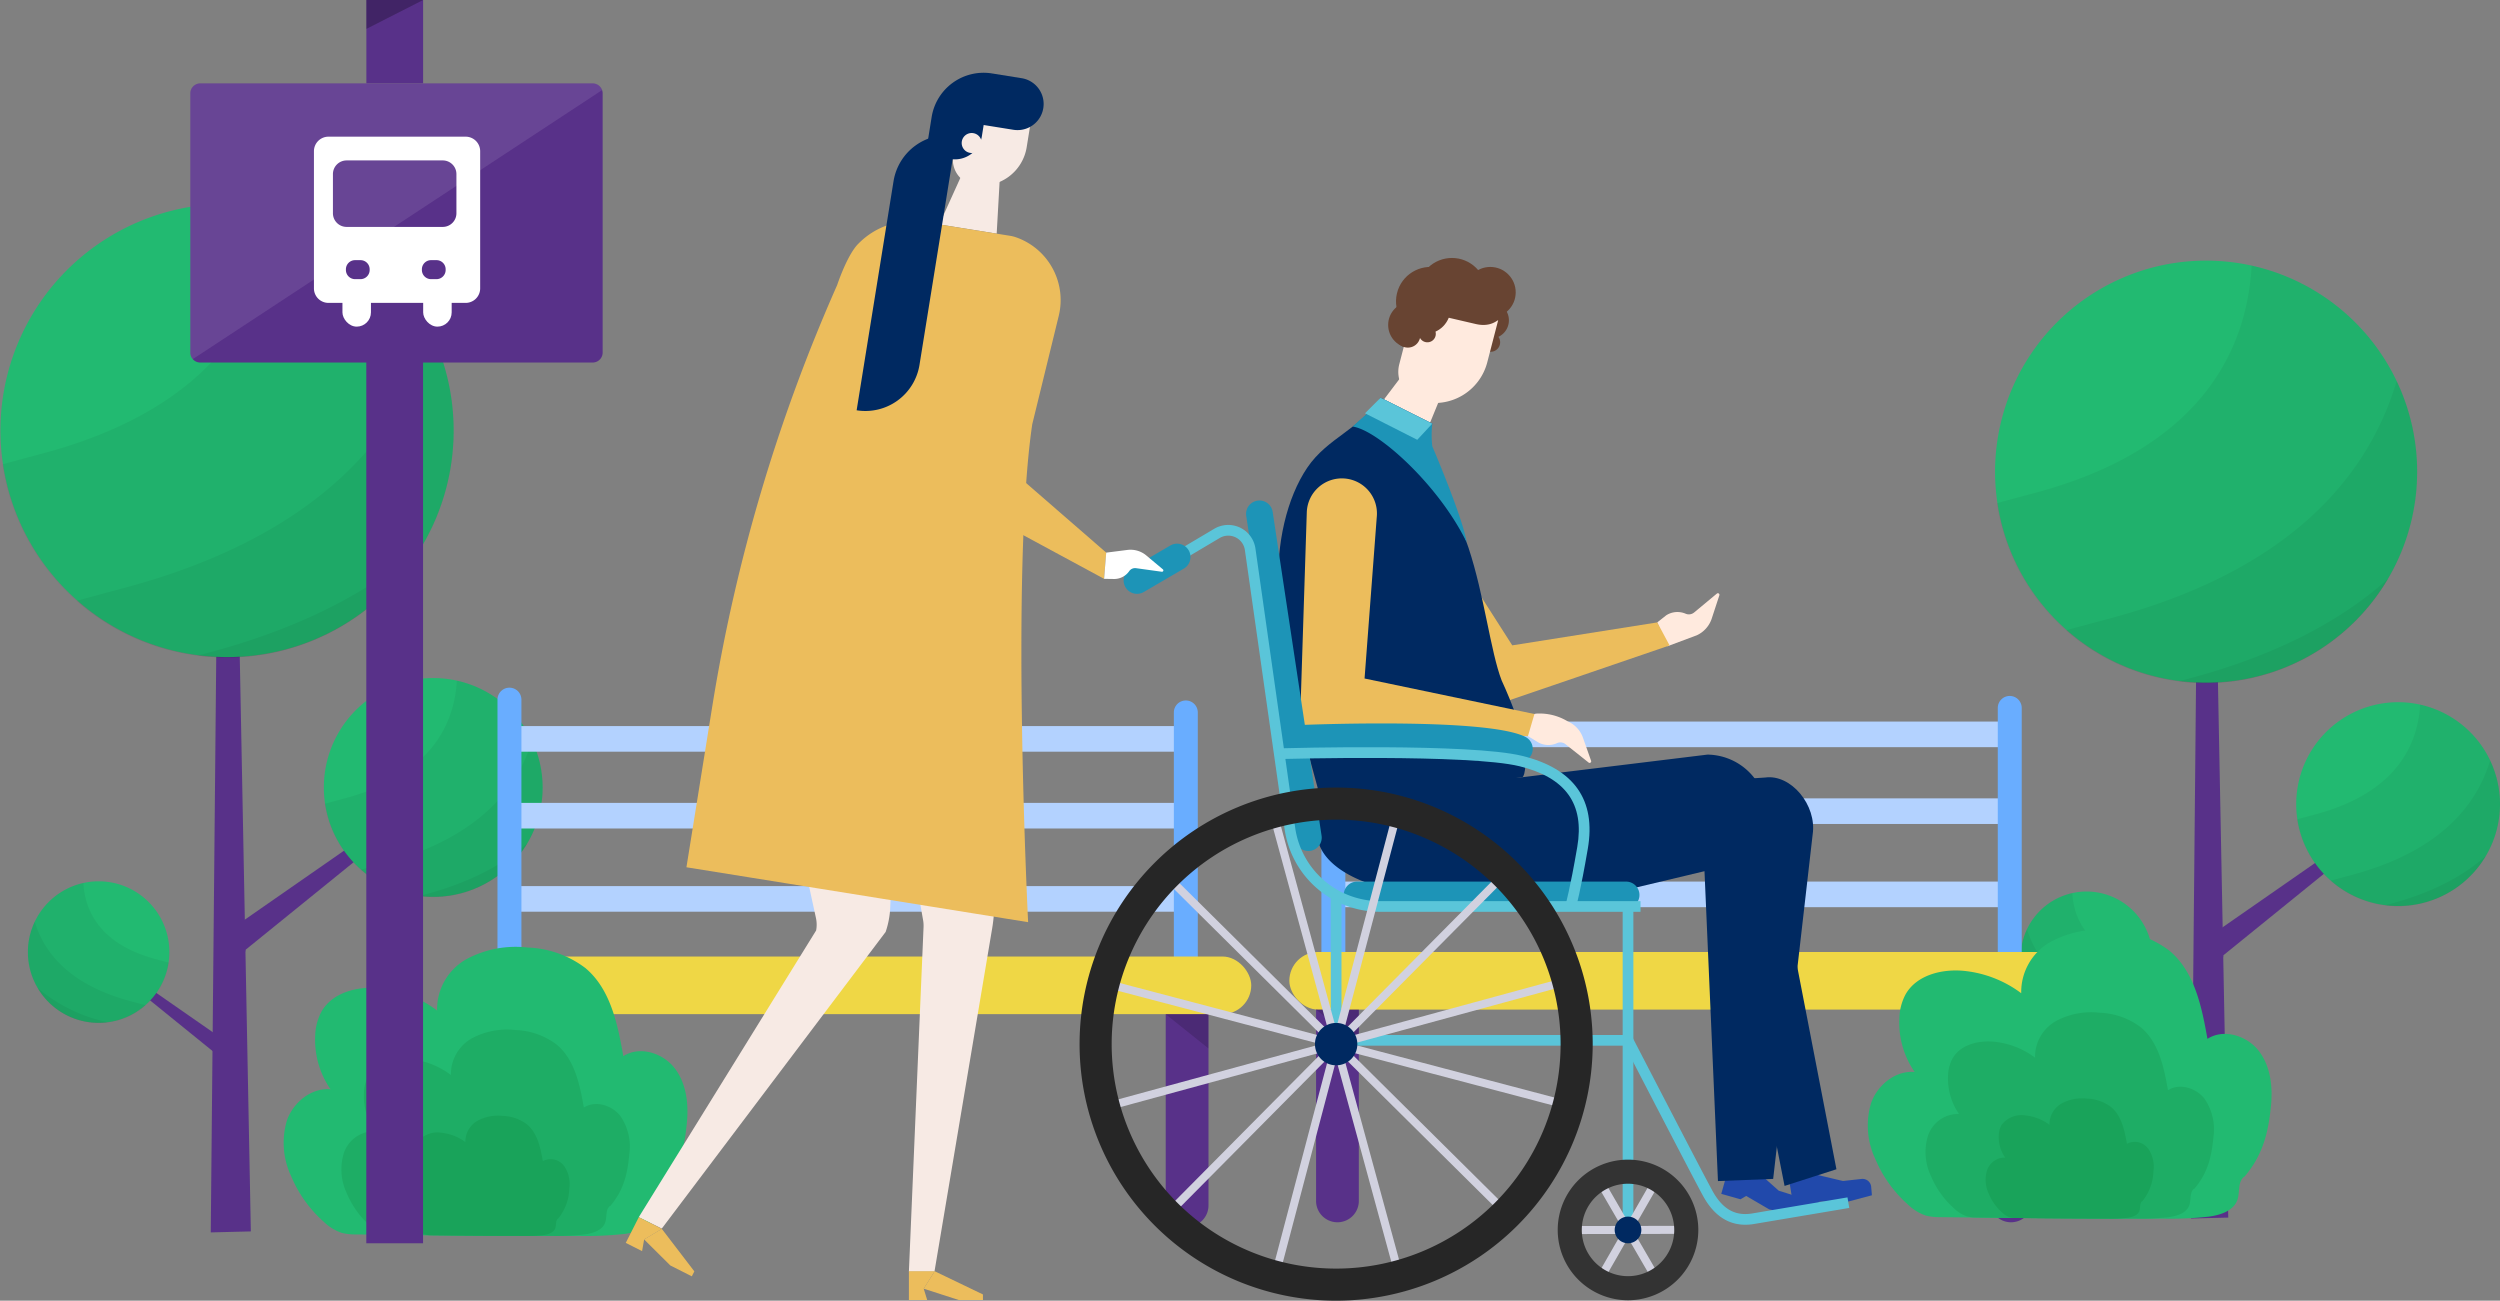 <svg xmlns="http://www.w3.org/2000/svg" width="364" height="189.38" viewBox="0 0 364 189.38"><rect x="0" y="0" width="364" height="189.38" fill="#808080" stroke="none"/><g id="Groupe_390" data-name="Groupe 390" transform="translate(-1480.574 -2649.521)"><g id="Groupe_273" data-name="Groupe 273" transform="translate(1480.574 2649.521)"><g id="Groupe_200" data-name="Groupe 200" transform="translate(0 29.681)"><g id="Groupe_173" data-name="Groupe 173" transform="translate(30.686 60.643)"><path id="Trac&#xE9;_184" data-name="Trac&#xE9; 184" d="M2016.264,4298.112l-5.836.144.847-88.971,3.274-.143Z" transform="translate(-2010.427 -4209.142)" fill="#583189"></path></g><g id="Groupe_181" data-name="Groupe 181"><g id="Groupe_174" data-name="Groupe 174"><path id="Trac&#xE9;_185" data-name="Trac&#xE9; 185" d="M1546.626,3195.052a32.994,32.994,0,1,1-25.874-32.246A33.026,33.026,0,0,1,1546.626,3195.052Z" transform="translate(-1480.574 -3162.028)" fill="#22ba71"></path></g><g id="Groupe_176" data-name="Groupe 176" transform="translate(0.36 0.777)" opacity="0.05"><g id="Groupe_175" data-name="Groupe 175"><path id="Trac&#xE9;_186" data-name="Trac&#xE9; 186" d="M1552.485,3207.7a33.028,33.028,0,0,1-65.692,4.893q2.932-.8,5.977-1.616c26.536-7.113,33.146-22.977,33.84-35.523a33.007,33.007,0,0,1,25.874,32.246Z" transform="translate(-1486.793 -3175.449)"></path></g></g><g id="Groupe_178" data-name="Groupe 178" transform="translate(11.175 18.832)" opacity="0.05"><g id="Groupe_177" data-name="Groupe 177"><path id="Trac&#xE9;_187" data-name="Trac&#xE9; 187" d="M1728.405,3501.391a33.012,33.012,0,0,1-33.023,33.029,33.528,33.528,0,0,1-4.271-.272,32.913,32.913,0,0,1-17.583-7.99q3.434-.935,6.978-1.884c28.546-7.651,40.4-22.634,44.7-37.074A32.879,32.879,0,0,1,1728.405,3501.391Z" transform="translate(-1673.528 -3487.2)"></path></g></g><g id="Groupe_180" data-name="Groupe 180" transform="translate(28.758 49.723)" opacity="0.05"><g id="Groupe_179" data-name="Groupe 179"><path id="Trac&#xE9;_188" data-name="Trac&#xE9; 188" d="M2009.911,4020.591a33.012,33.012,0,0,1-28.5,16.329,33.528,33.528,0,0,1-4.271-.272l1.779-.478C1992.891,4032.426,2002.866,4026.924,2009.911,4020.591Z" transform="translate(-1977.143 -4020.591)"></path></g></g></g><g id="Groupe_182" data-name="Groupe 182" transform="translate(34.239 92.53)"><path id="Trac&#xE9;_189" data-name="Trac&#xE9; 189" d="M2073.27,4775.836l17.582-14.246-.854-1.851-18.221,12.669,1.5,3.729" transform="translate(-2071.777 -4759.74)" fill="#583189"></path></g><g id="Groupe_190" data-name="Groupe 190" transform="translate(47.119 69.042)"><g id="Groupe_183" data-name="Groupe 183"><path id="Trac&#xE9;_190" data-name="Trac&#xE9; 190" d="M2326.065,4370.109a15.927,15.927,0,1,1-12.491-15.567A15.943,15.943,0,0,1,2326.065,4370.109Z" transform="translate(-2294.178 -4354.167)" fill="#22ba71"></path></g><g id="Groupe_185" data-name="Groupe 185" transform="translate(0.174 0.375)" opacity="0.05"><g id="Groupe_184" data-name="Groupe 184"><path id="Trac&#xE9;_191" data-name="Trac&#xE9; 191" d="M2328.893,4376.213a15.945,15.945,0,0,1-31.714,2.362q1.415-.387,2.886-.78c12.81-3.434,16-11.092,16.336-17.149a15.934,15.934,0,0,1,12.491,15.567Z" transform="translate(-2297.18 -4360.646)"></path></g></g><g id="Groupe_187" data-name="Groupe 187" transform="translate(5.395 9.091)" opacity="0.05"><g id="Groupe_186" data-name="Groupe 186"><path id="Trac&#xE9;_192" data-name="Trac&#xE9; 192" d="M2413.822,4518a15.936,15.936,0,0,1-15.942,15.944,16.132,16.132,0,0,1-2.062-.131,15.888,15.888,0,0,1-8.489-3.857q1.658-.451,3.369-.909c13.781-3.694,19.5-10.927,21.58-17.9A15.877,15.877,0,0,1,2413.822,4518Z" transform="translate(-2387.329 -4511.147)"></path></g></g><g id="Groupe_189" data-name="Groupe 189" transform="translate(13.883 24.004)" opacity="0.05"><g id="Groupe_188" data-name="Groupe 188"><path id="Trac&#xE9;_193" data-name="Trac&#xE9; 193" d="M2549.72,4768.646a15.938,15.938,0,0,1-13.758,7.883,16.225,16.225,0,0,1-2.062-.131l.859-.231C2541.5,4774.359,2546.319,4771.7,2549.72,4768.646Z" transform="translate(-2533.901 -4768.646)"></path></g></g></g><g id="Groupe_191" data-name="Groupe 191" transform="translate(20.684 113.834)"><path id="Trac&#xE9;_194" data-name="Trac&#xE9; 194" d="M1849.094,5138.02l-11.376-9.218.553-1.2,11.79,8.2-.97,2.413" transform="translate(-1837.717 -5127.604)" fill="#583189"></path></g><g id="Groupe_199" data-name="Groupe 199" transform="translate(4.06 98.637)"><g id="Groupe_192" data-name="Groupe 192"><path id="Trac&#xE9;_195" data-name="Trac&#xE9; 195" d="M1550.677,4875.5a10.3,10.3,0,1,0,8.082-10.073A10.315,10.315,0,0,0,1550.677,4875.5Z" transform="translate(-1550.677 -4865.185)" fill="#22ba71"></path></g><g id="Groupe_194" data-name="Groupe 194" transform="translate(0 0.243)" opacity="0.05"><g id="Groupe_193" data-name="Groupe 193"><path id="Trac&#xE9;_196" data-name="Trac&#xE9; 196" d="M1550.677,4879.449a10.317,10.317,0,0,0,20.52,1.528q-.916-.25-1.867-.5c-8.289-2.222-10.354-7.177-10.571-11.1a10.31,10.31,0,0,0-8.082,10.073Z" transform="translate(-1550.677 -4869.376)"></path></g></g><g id="Groupe_196" data-name="Groupe 196" transform="translate(0 5.882)" opacity="0.05"><g id="Groupe_195" data-name="Groupe 195"><path id="Trac&#xE9;_197" data-name="Trac&#xE9; 197" d="M1550.677,4971.188a10.312,10.312,0,0,0,10.315,10.317,10.454,10.454,0,0,0,1.334-.085,10.279,10.279,0,0,0,5.493-2.5q-1.073-.292-2.18-.588c-8.917-2.39-12.619-7.07-13.963-11.581A10.275,10.275,0,0,0,1550.677,4971.188Z" transform="translate(-1550.677 -4966.755)"></path></g></g><g id="Groupe_198" data-name="Groupe 198" transform="translate(1.414 15.532)" opacity="0.05"><g id="Groupe_197" data-name="Groupe 197"><path id="Trac&#xE9;_198" data-name="Trac&#xE9; 198" d="M1575.085,5133.366a10.313,10.313,0,0,0,8.9,5.1,10.455,10.455,0,0,0,1.334-.085l-.556-.149A23.156,23.156,0,0,1,1575.085,5133.366Z" transform="translate(-1575.085 -5133.366)"></path></g></g></g></g><g id="Groupe_228" data-name="Groupe 228" transform="translate(290.421 37.945)"><g id="Groupe_201" data-name="Groupe 201" transform="translate(28.578 56.477)"><path id="Trac&#xE9;_199" data-name="Trac&#xE9; 199" d="M6994.153,4362.757l-5.436.133.79-82.859,3.049-.133Z" transform="translate(-6988.717 -4279.898)" fill="#583189"></path></g><g id="Groupe_209" data-name="Groupe 209"><g id="Groupe_202" data-name="Groupe 202"><path id="Trac&#xE9;_200" data-name="Trac&#xE9; 200" d="M6556.776,3335.47a30.727,30.727,0,1,1-24.1-30.031A30.757,30.757,0,0,1,6556.776,3335.47Z" transform="translate(-6495.261 -3304.715)" fill="#22ba71"></path></g><g id="Groupe_204" data-name="Groupe 204" transform="translate(0.335 0.724)" opacity="0.05"><g id="Groupe_203" data-name="Groupe 203"><path id="Trac&#xE9;_201" data-name="Trac&#xE9; 201" d="M6562.233,3347.245a30.759,30.759,0,0,1-61.179,4.557q2.73-.746,5.566-1.5c24.713-6.625,30.87-21.4,31.516-33.083a30.74,30.74,0,0,1,24.1,30.031Z" transform="translate(-6501.054 -3317.214)"></path></g></g><g id="Groupe_206" data-name="Groupe 206" transform="translate(10.407 17.538)" opacity="0.05"><g id="Groupe_205" data-name="Groupe 205"><path id="Trac&#xE9;_202" data-name="Trac&#xE9; 202" d="M6726.069,3620.766a30.745,30.745,0,0,1-30.755,30.76,31.307,31.307,0,0,1-3.978-.253,30.652,30.652,0,0,1-16.375-7.442q3.2-.871,6.5-1.754c26.586-7.126,37.625-21.08,41.631-34.528A30.616,30.616,0,0,1,6726.069,3620.766Z" transform="translate(-6674.961 -3607.549)"></path></g></g><g id="Groupe_208" data-name="Groupe 208" transform="translate(26.783 46.307)" opacity="0.05"><g id="Groupe_207" data-name="Groupe 207"><path id="Trac&#xE9;_203" data-name="Trac&#xE9; 203" d="M6988.237,4104.3a30.742,30.742,0,0,1-26.54,15.208,31.22,31.22,0,0,1-3.977-.253l1.656-.446C6972.386,4115.321,6981.675,4110.2,6988.237,4104.3Z" transform="translate(-6957.72 -4104.299)"></path></g></g></g><g id="Groupe_210" data-name="Groupe 210" transform="translate(31.887 86.174)"><path id="Trac&#xE9;_204" data-name="Trac&#xE9; 204" d="M7047.244,4807.665l16.374-13.268-.795-1.723-16.969,11.8,1.4,3.473" transform="translate(-7045.853 -4792.675)" fill="#583189"></path></g><g id="Groupe_218" data-name="Groupe 218" transform="translate(43.882 64.299)"><g id="Groupe_211" data-name="Groupe 211"><path id="Trac&#xE9;_205" data-name="Trac&#xE9; 205" d="M7282.674,4429.809a14.836,14.836,0,1,1-11.634-14.5A14.849,14.849,0,0,1,7282.674,4429.809Z" transform="translate(-7252.977 -4414.962)" fill="#22ba71"></path></g><g id="Groupe_213" data-name="Groupe 213" transform="translate(0.162 0.349)" opacity="0.05"><g id="Groupe_212" data-name="Groupe 212"><path id="Trac&#xE9;_206" data-name="Trac&#xE9; 206" d="M7285.307,4435.494a14.85,14.85,0,0,1-29.535,2.2q1.318-.36,2.688-.727c11.931-3.2,14.9-10.33,15.215-15.971a14.84,14.84,0,0,1,11.633,14.5Z" transform="translate(-7255.771 -4420.996)"></path></g></g><g id="Groupe_215" data-name="Groupe 215" transform="translate(5.024 8.467)" opacity="0.05"><g id="Groupe_214" data-name="Groupe 214"><path id="Trac&#xE9;_207" data-name="Trac&#xE9; 207" d="M7364.4,4567.539a14.842,14.842,0,0,1-14.848,14.85,15.1,15.1,0,0,1-1.92-.122,14.793,14.793,0,0,1-7.905-3.593q1.544-.42,3.137-.846c12.834-3.44,18.164-10.176,20.1-16.669A14.789,14.789,0,0,1,7364.4,4567.539Z" transform="translate(-7339.728 -4561.158)"></path></g></g><g id="Groupe_217" data-name="Groupe 217" transform="translate(12.93 22.355)" opacity="0.05"><g id="Groupe_216" data-name="Groupe 216"><path id="Trac&#xE9;_208" data-name="Trac&#xE9; 208" d="M7490.964,4800.968a14.839,14.839,0,0,1-12.812,7.342,15.091,15.091,0,0,1-1.92-.122l.8-.215C7483.312,4806.29,7487.8,4803.815,7490.964,4800.968Z" transform="translate(-7476.232 -4800.968)"></path></g></g></g><g id="Groupe_219" data-name="Groupe 219" transform="translate(19.263 106.015)"><path id="Trac&#xE9;_209" data-name="Trac&#xE9; 209" d="M6838.466,5144.968l-10.595-8.584.515-1.115,10.98,7.635-.9,2.247" transform="translate(-6827.871 -5135.269)" fill="#583189"></path></g><g id="Groupe_227" data-name="Groupe 227" transform="translate(3.781 91.861)"><g id="Groupe_220" data-name="Groupe 220"><path id="Trac&#xE9;_210" data-name="Trac&#xE9; 210" d="M6560.548,4900.481a9.6,9.6,0,1,0,7.527-9.38A9.607,9.607,0,0,0,6560.548,4900.481Z" transform="translate(-6560.548 -4890.875)" fill="#22ba71"></path></g><g id="Groupe_222" data-name="Groupe 222" transform="translate(0 0.226)" opacity="0.05"><g id="Groupe_221" data-name="Groupe 221"><path id="Trac&#xE9;_211" data-name="Trac&#xE9; 211" d="M6560.548,4904.16a9.608,9.608,0,0,0,19.11,1.424q-.852-.234-1.738-.471c-7.72-2.069-9.643-6.684-9.845-10.333a9.6,9.6,0,0,0-7.527,9.38Z" transform="translate(-6560.548 -4894.779)"></path></g></g><g id="Groupe_224" data-name="Groupe 224" transform="translate(0 5.478)" opacity="0.05"><g id="Groupe_223" data-name="Groupe 223"><path id="Trac&#xE9;_212" data-name="Trac&#xE9; 212" d="M6560.548,4989.6a9.6,9.6,0,0,0,9.606,9.609,9.832,9.832,0,0,0,1.243-.079,9.576,9.576,0,0,0,5.115-2.325q-1-.272-2.03-.548c-8.3-2.226-11.752-6.584-13-10.785A9.56,9.56,0,0,0,6560.548,4989.6Z" transform="translate(-6560.548 -4985.47)"></path></g></g><g id="Groupe_226" data-name="Groupe 226" transform="translate(1.316 14.465)" opacity="0.05"><g id="Groupe_225" data-name="Groupe 225"><path id="Trac&#xE9;_213" data-name="Trac&#xE9; 213" d="M6583.28,5140.634a9.6,9.6,0,0,0,8.29,4.75,9.833,9.833,0,0,0,1.243-.079l-.518-.139A21.567,21.567,0,0,1,6583.28,5140.634Z" transform="translate(-6583.28 -5140.634)"></path></g></g></g></g><g id="Groupe_241" data-name="Groupe 241" transform="translate(67.763 100.126)"><g id="Groupe_229" data-name="Groupe 229" transform="translate(5.542 5.592)"><rect id="Rectangle_69" data-name="Rectangle 69" width="3.728" height="100.223" transform="translate(100.223 0) rotate(90)" fill="#b3d2ff"></rect></g><g id="Groupe_230" data-name="Groupe 230" transform="translate(5.542 16.775)"><rect id="Rectangle_70" data-name="Rectangle 70" width="3.728" height="100.223" transform="translate(100.223 0) rotate(90)" fill="#b3d2ff"></rect></g><g id="Groupe_231" data-name="Groupe 231" transform="translate(4.769 28.89)"><rect id="Rectangle_71" data-name="Rectangle 71" width="3.728" height="100.223" transform="translate(100.223 0) rotate(90)" fill="#b3d2ff"></rect></g><g id="Groupe_232" data-name="Groupe 232" transform="translate(3.892 46.597)"><path id="Rectangle_72" data-name="Rectangle 72" d="M0,0H6.227a0,0,0,0,1,0,0V28.784A3.113,3.113,0,0,1,3.113,31.9h0A3.113,3.113,0,0,1,0,28.784V0A0,0,0,0,1,0,0Z" fill="#583189"></path></g><g id="Groupe_233" data-name="Groupe 233" transform="translate(101.966 46.597)"><path id="Rectangle_73" data-name="Rectangle 73" d="M0,0H6.227a0,0,0,0,1,0,0V28.784A3.113,3.113,0,0,1,3.113,31.9h0A3.113,3.113,0,0,1,0,28.784V0A0,0,0,0,1,0,0Z" fill="#583189"></path></g><g id="Groupe_234" data-name="Groupe 234" transform="translate(4.67)"><path id="Rectangle_74" data-name="Rectangle 74" d="M1.743,0h0A1.743,1.743,0,0,1,3.486,1.743V41.006a0,0,0,0,1,0,0H0a0,0,0,0,1,0,0V1.743A1.743,1.743,0,0,1,1.743,0Z" fill="#69adff"></path></g><g id="Groupe_235" data-name="Groupe 235" transform="translate(103.15 1.864)"><path id="Rectangle_75" data-name="Rectangle 75" d="M1.743,0h0A1.743,1.743,0,0,1,3.486,1.743V41.006a0,0,0,0,1,0,0H0a0,0,0,0,1,0,0V1.743A1.743,1.743,0,0,1,1.743,0Z" fill="#69adff"></path></g><g id="Groupe_236" data-name="Groupe 236" transform="translate(0 39.142)"><rect id="Rectangle_76" data-name="Rectangle 76" width="114.419" height="8.388" rx="4.194" fill="#efd745"></rect></g><g id="Groupe_238" data-name="Groupe 238" transform="translate(3.892 47.529)" opacity="0.15"><g id="Groupe_237" data-name="Groupe 237"><path id="Trac&#xE9;_214" data-name="Trac&#xE9; 214" d="M2717.844,5199.083l6.227,4.989v-4.989Z" transform="translate(-2717.844 -5199.083)"></path></g></g><g id="Groupe_240" data-name="Groupe 240" transform="translate(101.95 47.527)" opacity="0.15"><g id="Groupe_239" data-name="Groupe 239"><path id="Trac&#xE9;_215" data-name="Trac&#xE9; 215" d="M4411.017,5199.054l6.227,4.988v-4.988Z" transform="translate(-4411.017 -5199.054)"></path></g></g></g><g id="Groupe_254" data-name="Groupe 254" transform="translate(187.727 99.467)"><g id="Groupe_242" data-name="Groupe 242" transform="translate(5.542 5.592)"><rect id="Rectangle_77" data-name="Rectangle 77" width="3.728" height="100.223" transform="translate(100.223 0) rotate(90)" fill="#b3d2ff"></rect></g><g id="Groupe_243" data-name="Groupe 243" transform="translate(5.542 16.775)"><rect id="Rectangle_78" data-name="Rectangle 78" width="3.728" height="100.223" transform="translate(100.223 0) rotate(90)" fill="#b3d2ff"></rect></g><g id="Groupe_244" data-name="Groupe 244" transform="translate(4.769 28.89)"><rect id="Rectangle_79" data-name="Rectangle 79" width="3.728" height="100.223" transform="translate(100.223 0) rotate(90)" fill="#b3d2ff"></rect></g><g id="Groupe_245" data-name="Groupe 245" transform="translate(3.892 46.597)"><path id="Rectangle_80" data-name="Rectangle 80" d="M0,0H6.227a0,0,0,0,1,0,0V28.784A3.113,3.113,0,0,1,3.113,31.9h0A3.113,3.113,0,0,1,0,28.784V0A0,0,0,0,1,0,0Z" fill="#583189"></path></g><g id="Groupe_246" data-name="Groupe 246" transform="translate(101.966 46.597)"><path id="Rectangle_81" data-name="Rectangle 81" d="M0,0H6.227a0,0,0,0,1,0,0V28.784A3.113,3.113,0,0,1,3.113,31.9h0A3.113,3.113,0,0,1,0,28.784V0A0,0,0,0,1,0,0Z" fill="#583189"></path></g><g id="Groupe_247" data-name="Groupe 247" transform="translate(4.67)"><path id="Rectangle_82" data-name="Rectangle 82" d="M1.743,0h0A1.743,1.743,0,0,1,3.486,1.743V41.006a0,0,0,0,1,0,0H0a0,0,0,0,1,0,0V1.743A1.743,1.743,0,0,1,1.743,0Z" fill="#69adff"></path></g><g id="Groupe_248" data-name="Groupe 248" transform="translate(103.15 1.864)"><path id="Rectangle_83" data-name="Rectangle 83" d="M1.743,0h0A1.743,1.743,0,0,1,3.486,1.743V41.006a0,0,0,0,1,0,0H0a0,0,0,0,1,0,0V1.743A1.743,1.743,0,0,1,1.743,0Z" fill="#69adff"></path></g><g id="Groupe_249" data-name="Groupe 249" transform="translate(0 39.142)"><rect id="Rectangle_84" data-name="Rectangle 84" width="114.419" height="8.388" rx="4.194" fill="#efd745"></rect></g><g id="Groupe_251" data-name="Groupe 251" transform="translate(3.892 47.529)" opacity="0.15"><g id="Groupe_250" data-name="Groupe 250"><path id="Trac&#xE9;_216" data-name="Trac&#xE9; 216" d="M4789.256,5187.7l6.227,4.989V5187.7Z" transform="translate(-4789.256 -5187.695)"></path></g></g><g id="Groupe_253" data-name="Groupe 253" transform="translate(101.95 47.527)" opacity="0.15"><g id="Groupe_252" data-name="Groupe 252"><path id="Trac&#xE9;_217" data-name="Trac&#xE9; 217" d="M6482.429,5187.665l6.227,4.988v-4.988Z" transform="translate(-6482.429 -5187.665)"></path></g></g></g><g id="Groupe_258" data-name="Groupe 258" transform="translate(271.926 135.371)"><g id="Groupe_255" data-name="Groupe 255"><path id="Trac&#xE9;_218" data-name="Trac&#xE9; 218" d="M6230.793,5022.929c2.662-3.143,3.495-6.4,3.872-10.5.256-2.764-.129-5.735-1.861-7.9s-5.081-3.179-7.405-1.663c-.827-4.691-1.877-9.785-5.534-12.837a14.748,14.748,0,0,0-8.389-2.978,15.162,15.162,0,0,0-8.851,1.654,8.376,8.376,0,0,0-4.34,7.513,16.693,16.693,0,0,0-8.236-3.244c-3.248-.343-6.986.568-8.6,3.406a7.838,7.838,0,0,0-.908,3.45,12.619,12.619,0,0,0,2.229,7.857c-2.773-.248-5.389,1.87-6.335,4.489a11.393,11.393,0,0,0,.588,8.141,18.431,18.431,0,0,0,4.827,6.724,6.847,6.847,0,0,0,2.578,1.562,8.424,8.424,0,0,0,2.176.22q16.159.209,32.32.218a50.437,50.437,0,0,0,6.677-.295c1.692-.224,3.634-.85,4.169-2.471.375-1.129.021-2.622.973-3.336" transform="translate(-6175.921 -4986.976)" fill="#22ba71"></path></g><g id="Groupe_256" data-name="Groupe 256" transform="translate(8.418 12.038)"><path id="Trac&#xE9;_219" data-name="Trac&#xE9; 219" d="M6360.433,5220.5c1.9-2.244,2.494-4.571,2.765-7.5a7.858,7.858,0,0,0-1.329-5.642c-1.236-1.548-3.626-2.268-5.285-1.187-.59-3.348-1.341-6.985-3.95-9.163a10.519,10.519,0,0,0-5.988-2.125,10.811,10.811,0,0,0-6.317,1.18,5.978,5.978,0,0,0-3.1,5.362,11.912,11.912,0,0,0-5.878-2.315c-2.318-.246-4.986.4-6.139,2.432a5.6,5.6,0,0,0-.649,2.462,9.007,9.007,0,0,0,1.591,5.608,4.676,4.676,0,0,0-4.521,3.2,8.126,8.126,0,0,0,.42,5.81,13.134,13.134,0,0,0,3.444,4.8,4.9,4.9,0,0,0,1.84,1.115,6.018,6.018,0,0,0,1.553.156q11.533.15,23.068.156a36.272,36.272,0,0,0,4.766-.21c1.208-.16,2.593-.607,2.976-1.764.267-.806.014-1.873.694-2.381" transform="translate(-6321.269 -5194.836)" fill="#1ead65"></path></g><g id="Groupe_257" data-name="Groupe 257" transform="translate(17.172 24.558)"><path id="Trac&#xE9;_220" data-name="Trac&#xE9; 220" d="M6495.26,5425.97a7.218,7.218,0,0,0,1.611-4.37,4.581,4.581,0,0,0-.774-3.289,2.434,2.434,0,0,0-3.081-.691c-.344-1.952-.781-4.071-2.3-5.342a6.132,6.132,0,0,0-3.491-1.238,6.3,6.3,0,0,0-3.683.688,3.484,3.484,0,0,0-1.806,3.125,6.951,6.951,0,0,0-3.426-1.35,3.609,3.609,0,0,0-3.579,1.418,3.249,3.249,0,0,0-.378,1.436,5.251,5.251,0,0,0,.927,3.269,2.727,2.727,0,0,0-2.636,1.868,4.743,4.743,0,0,0,.246,3.387,7.653,7.653,0,0,0,2.007,2.8,2.873,2.873,0,0,0,1.073.649,3.516,3.516,0,0,0,.906.092q6.724.086,13.447.091a21.092,21.092,0,0,0,2.778-.123c.705-.094,1.512-.354,1.735-1.028.156-.47.008-1.091.4-1.388" transform="translate(-6472.43 -5411.011)" fill="#19a35a"></path></g></g><g id="Groupe_262" data-name="Groupe 262" transform="translate(41.278 137.891)"><g id="Groupe_259" data-name="Groupe 259"><path id="Trac&#xE9;_221" data-name="Trac&#xE9; 221" d="M2248.19,5066.43c2.662-3.143,3.494-6.4,3.873-10.5.255-2.764-.13-5.737-1.861-7.905s-5.08-3.178-7.405-1.663c-.826-4.69-1.877-9.785-5.534-12.837a14.74,14.74,0,0,0-8.389-2.978,15.156,15.156,0,0,0-8.851,1.655,8.376,8.376,0,0,0-4.341,7.513,16.688,16.688,0,0,0-8.236-3.245c-3.248-.343-6.986.568-8.6,3.407a7.844,7.844,0,0,0-.909,3.45,12.625,12.625,0,0,0,2.229,7.857c-2.773-.249-5.389,1.87-6.335,4.489a11.391,11.391,0,0,0,.589,8.14,18.421,18.421,0,0,0,4.826,6.724,6.842,6.842,0,0,0,2.578,1.561,8.374,8.374,0,0,0,2.176.22q16.158.21,32.319.218a50.786,50.786,0,0,0,6.677-.294c1.692-.225,3.633-.851,4.17-2.472.374-1.129.02-2.623.971-3.336" transform="translate(-2193.319 -5030.476)" fill="#22ba71"></path></g><g id="Groupe_260" data-name="Groupe 260" transform="translate(8.418 12.038)"><path id="Trac&#xE9;_222" data-name="Trac&#xE9; 222" d="M2377.831,5264c1.9-2.244,2.494-4.571,2.764-7.5a7.855,7.855,0,0,0-1.329-5.642c-1.236-1.548-3.626-2.269-5.285-1.187-.59-3.348-1.34-6.984-3.95-9.163a10.52,10.52,0,0,0-5.988-2.125,10.815,10.815,0,0,0-6.317,1.18,5.98,5.98,0,0,0-3.1,5.362,11.915,11.915,0,0,0-5.878-2.315c-2.318-.246-4.986.406-6.139,2.432a5.6,5.6,0,0,0-.649,2.462,9.01,9.01,0,0,0,1.591,5.608,4.676,4.676,0,0,0-4.521,3.2,8.131,8.131,0,0,0,.42,5.81,13.138,13.138,0,0,0,3.444,4.8,4.888,4.888,0,0,0,1.84,1.115,5.935,5.935,0,0,0,1.553.157q11.533.15,23.068.156a36.192,36.192,0,0,0,4.766-.21c1.207-.161,2.593-.607,2.976-1.764.267-.806.014-1.872.693-2.381" transform="translate(-2338.667 -5238.337)" fill="#1ead65"></path></g><g id="Groupe_261" data-name="Groupe 261" transform="translate(17.172 24.558)"><path id="Trac&#xE9;_223" data-name="Trac&#xE9; 223" d="M2512.658,5469.471a7.218,7.218,0,0,0,1.611-4.371,4.581,4.581,0,0,0-.774-3.289,2.434,2.434,0,0,0-3.081-.691c-.344-1.952-.781-4.071-2.3-5.341a6.132,6.132,0,0,0-3.49-1.239,6.308,6.308,0,0,0-3.682.688,3.486,3.486,0,0,0-1.806,3.126,6.952,6.952,0,0,0-3.427-1.35,3.608,3.608,0,0,0-3.578,1.417,3.266,3.266,0,0,0-.378,1.436,5.249,5.249,0,0,0,.928,3.269,2.726,2.726,0,0,0-2.636,1.867,4.741,4.741,0,0,0,.245,3.387,7.657,7.657,0,0,0,2.008,2.8,2.856,2.856,0,0,0,1.073.65,3.494,3.494,0,0,0,.906.091q6.723.087,13.447.09a21.012,21.012,0,0,0,2.778-.123c.7-.093,1.511-.354,1.735-1.028.156-.469.008-1.091.4-1.388" transform="translate(-2489.827 -5454.512)" fill="#19a35a"></path></g></g><g id="Groupe_263" data-name="Groupe 263" transform="translate(53.342 0)"><rect id="Rectangle_85" data-name="Rectangle 85" width="8.264" height="12.142" fill="#583189"></rect></g><g id="Groupe_264" data-name="Groupe 264" transform="translate(27.708 12.142)"><path id="Trac&#xE9;_224" data-name="Trac&#xE9; 224" d="M2019.052,2860.635v37.739a1.454,1.454,0,0,1-1.452,1.452h-57.133a1.449,1.449,0,0,1-1.452-1.452v-37.739a1.453,1.453,0,0,1,1.452-1.452H2017.6a1.453,1.453,0,0,1,1.452,1.452Z" transform="translate(-1959.014 -2859.183)" fill="#583189"></path></g><g id="Groupe_266" data-name="Groupe 266" transform="translate(45.711 19.9)"><g id="Groupe_265" data-name="Groupe 265"><path id="Trac&#xE9;_225" data-name="Trac&#xE9; 225" d="M2291.956,2993.134h-19.978a2.113,2.113,0,0,0-2.112,2.112v19.978a2.112,2.112,0,0,0,2.112,2.111h19.978a2.112,2.112,0,0,0,2.112-2.111v-19.978A2.113,2.113,0,0,0,2291.956,2993.134Zm-13.977,19.415a1.334,1.334,0,0,1-1.329,1.329h-.8a1.334,1.334,0,0,1-1.329-1.329v-.108a1.333,1.333,0,0,1,1.329-1.329h.8a1.333,1.333,0,0,1,1.329,1.329Zm11.063,0a1.334,1.334,0,0,1-1.329,1.329h-.8a1.334,1.334,0,0,1-1.329-1.329v-.108a1.333,1.333,0,0,1,1.329-1.329h.8a1.333,1.333,0,0,1,1.329,1.329Zm1.569-8.267a1.99,1.99,0,0,1-1.99,1.99h-14a1.989,1.989,0,0,1-1.99-1.99v-5.7a1.989,1.989,0,0,1,1.99-1.99h14a1.989,1.989,0,0,1,1.99,1.99Z" transform="translate(-2269.867 -2993.134)" fill="#fff"></path></g></g><g id="Groupe_267" data-name="Groupe 267" transform="translate(49.86 41.335)"><rect id="Rectangle_86" data-name="Rectangle 86" width="4.149" height="6.223" rx="2.074" fill="#fff"></rect></g><g id="Groupe_268" data-name="Groupe 268" transform="translate(61.614 41.335)"><rect id="Rectangle_87" data-name="Rectangle 87" width="4.149" height="6.223" rx="2.074" fill="#fff"></rect></g><g id="Groupe_270" data-name="Groupe 270" transform="translate(53.342 0)" opacity="0.26"><g id="Groupe_269" data-name="Groupe 269"><path id="Trac&#xE9;_226" data-name="Trac&#xE9; 226" d="M2409.9,2649.521l-8.264,4.208v-4.208Z" transform="translate(-2401.634 -2649.521)"></path></g></g><g id="Groupe_271" data-name="Groupe 271" transform="translate(27.708 12.142)" opacity="0.1"><path id="Trac&#xE9;_227" data-name="Trac&#xE9; 227" d="M2018.971,2860.158l-59.6,39.173a1.456,1.456,0,0,1-.358-.956v-37.739a1.453,1.453,0,0,1,1.452-1.452H2017.6A1.453,1.453,0,0,1,2018.971,2860.158Z" transform="translate(-1959.014 -2859.183)" fill="#fff"></path></g><g id="Groupe_272" data-name="Groupe 272" transform="translate(53.334 49.412)"><rect id="Rectangle_88" data-name="Rectangle 88" width="8.264" height="131.608" fill="#583189"></rect></g></g><g id="Groupe_323" data-name="Groupe 323" transform="translate(1637.76 2685.005)"><g id="Groupe_288" data-name="Groupe 288" transform="translate(28.942 0)"><path id="Trac&#xE9;_228" data-name="Trac&#xE9; 228" d="M5187.593,3411.585a2.658,2.658,0,1,1-2.658-2.658A2.658,2.658,0,0,1,5187.593,3411.585Z" transform="translate(-5154.024 -3400.431)" fill="#684432"></path><circle id="Ellipse_57" data-name="Ellipse 57" cx="3.381" cy="3.381" r="3.381" transform="translate(15.988 8.448)" fill="#684432"></circle><circle id="Ellipse_58" data-name="Ellipse 58" cx="5.01" cy="5.01" r="5.01" transform="translate(18.19 7.085) rotate(-45)" fill="#684432"></circle><circle id="Ellipse_59" data-name="Ellipse 59" cx="5.01" cy="5.01" r="5.01" transform="translate(16.115 12.117) rotate(-76.717)" fill="#684432"></circle><circle id="Ellipse_60" data-name="Ellipse 60" cx="3.703" cy="3.703" r="3.703" transform="translate(27.153 3.382)" fill="#684432"></circle><path id="Trac&#xE9;_229" data-name="Trac&#xE9; 229" d="M5207.059,3487.565a1.383,1.383,0,1,1-1.383-1.383A1.383,1.383,0,0,1,5207.059,3487.565Z" transform="translate(-5174.766 -3473.212)" fill="#684432"></path><g id="Groupe_275" data-name="Groupe 275" transform="translate(16.495 8.058)"><g id="Groupe_274" data-name="Groupe 274" transform="translate(0 0)"><path id="Rectangle_89" data-name="Rectangle 89" d="M0,0H12.331a0,0,0,0,1,0,0V6.323a7.905,7.905,0,0,1-7.905,7.905h0A4.426,4.426,0,0,1,0,9.8V0A0,0,0,0,1,0,0Z" transform="translate(3.573) rotate(14.543)" fill="#ffeade"></path></g></g><g id="Groupe_277" data-name="Groupe 277" transform="translate(11.579 19.017)"><g id="Groupe_276" data-name="Groupe 276"><path id="Trac&#xE9;_230" data-name="Trac&#xE9; 230" d="M4900.952,3590.6l6.623.508-4.446,10.84-8.744-2.673Z" transform="translate(-4894.385 -3590.6)" fill="#ffeade"></path></g></g><g id="Groupe_278" data-name="Groupe 278" transform="translate(17.658 4.5)"><path id="Trac&#xE9;_231" data-name="Trac&#xE9; 231" d="M4999.347,3344.542l11.084,2.576c3.077.72,4.686-1.515,5.406-4.592l-10.574-2.476a4.737,4.737,0,0,0-5.692,3.532Z" transform="translate(-4999.347 -3339.925)" fill="#684432"></path></g><g id="Groupe_280" data-name="Groupe 280" transform="translate(55.168 50.884)"><g id="Groupe_279" data-name="Groupe 279"><path id="Trac&#xE9;_232" data-name="Trac&#xE9; 232" d="M5648.5,4148.575l4.283-1.6a4.082,4.082,0,0,0,2.179-2.438l1.11-3.386a.229.229,0,0,0-.365-.248l-3.312,2.752a1.193,1.193,0,0,1-1.232.178,3.028,3.028,0,0,0-2.829.232l-1.31,1.036Z" transform="translate(-5647.029 -4140.844)" fill="#ffeade"></path></g></g><path id="Trac&#xE9;_233" data-name="Trac&#xE9; 233" d="M4977.131,3970.868l-21.111,3.343-11.7-18.307-8.375,4.167,13.162,20.415a4.505,4.505,0,0,0,5.276,2.135l24.542-8.4Z" transform="translate(-4921.963 -3915.731)" fill="#ecbd5c"></path><path id="Trac&#xE9;_234" data-name="Trac&#xE9; 234" d="M5988.914,5603.706l-2.707.3-3.808-.9-4.047.646.721,4.516,2.87-.457.863-.794,4.1,0,3.514-.931-.108-1.237A1.262,1.262,0,0,0,5988.914,5603.706Z" transform="translate(-5903.997 -5467.537)" fill="#2149ab"></path><g id="Groupe_282" data-name="Groupe 282" transform="translate(5.6 74.384)"><g id="Groupe_281" data-name="Groupe 281"><path id="Trac&#xE9;_235" data-name="Trac&#xE9; 235" d="M4791.289,4551.542l29.593-1.6,27.137-3.316a8.757,8.757,0,0,1,8.35,6.478L4866.8,4607l-7.552,2.425-9.451-47.942-42.559,5.65c-7.71-.578-16.294-3.691-16.095-9.567Z" transform="translate(-4791.143 -4546.624)" fill="#002961"></path></g></g><g id="Groupe_283" data-name="Groupe 283" transform="translate(0 22.425)"><path id="Trac&#xE9;_236" data-name="Trac&#xE9; 236" d="M4700.781,3708.491l29-3.769s.676.522.676-3.07-3.5-11.037-3.5-11.037c-1.595-4.12-2.521-12.353-4.817-19.292-2.918-8.82-7.574-13.285-5.281-18.1l-7.53-3.773c-2.937,4.562-7.711,5.805-10.673,10.179s-4.567,11.144-4.145,17.736l2.112,15.87Z" transform="translate(-4694.444 -3649.448)" fill="#002961"></path></g><g id="Groupe_285" data-name="Groupe 285" transform="translate(36.208 68.362)"><g id="Groupe_284" data-name="Groupe 284"><path id="Trac&#xE9;_237" data-name="Trac&#xE9; 237" d="M5320.939,4442.693a7.9,7.9,0,0,1,4.613,1.12,4.074,4.074,0,0,1,2.232,2.391l1.185,3.36a.23.23,0,0,1-.359.256l-3.371-2.68a1.193,1.193,0,0,0-1.236-.151,3.025,3.025,0,0,1-2.833-.17l-1.394-.852S5319.051,4443.012,5320.939,4442.693Z" transform="translate(-5319.639 -4442.634)" fill="#ffeade"></path></g></g><path id="Trac&#xE9;_238" data-name="Trac&#xE9; 238" d="M4782.3,3886.561l-24.732-5.17,1.777-23.507a5.109,5.109,0,1,0-10.186-.756l-1.035,32.263,33.235.391Z" transform="translate(-4745.016 -3818.085)" fill="#ecbd5c"></path><path id="Trac&#xE9;_239" data-name="Trac&#xE9; 239" d="M5818.295,5579.5l-1.957-.613-3.185-2.825-3.943-1.114-1.243,4.4,2.8.79.834-.486,3.342,1.953,4.348.939.225-.8A1.834,1.834,0,0,0,5818.295,5579.5Z" transform="translate(-5743.478 -5441.005)" fill="#2149ab"></path><path id="Trac&#xE9;_240" data-name="Trac&#xE9; 240" d="M5035.51,4606.7l48.074-3.141c3.723-.525,7.551,4.008,6.906,8.3L5084.742,4662l-8.039.315-1.961-45.118-14.809,3.531H5032.26Z" transform="translate(-5012.696 -4525.836)" fill="#002961"></path><path id="Trac&#xE9;_241" data-name="Trac&#xE9; 241" d="M4893.086,3657.25a14.313,14.313,0,0,0,0,3.3s4.425,10.333,5.018,14.013c-4.03-8.325-12.914-16.364-16.6-16.882,1.249-1.241,4.545-3.952,4.545-3.952S4891.914,3656.762,4893.086,3657.25Z" transform="translate(-4870.671 -3631.052)" fill="#1d94b7"></path><path id="Trac&#xE9;_242" data-name="Trac&#xE9; 242" d="M4914.559,3649.448l-2.268,2.266,7.609,3.86,2.188-2.353Z" transform="translate(-4899.675 -3627.022)" fill="#5ac5d9"></path><circle id="Ellipse_61" data-name="Ellipse 61" cx="3.703" cy="3.703" r="3.703" transform="translate(17.658 5.722)" fill="#684432"></circle><path id="Trac&#xE9;_243" data-name="Trac&#xE9; 243" d="M4992.331,3462.58a1.815,1.815,0,1,1-1.814-1.815A1.814,1.814,0,0,1,4992.331,3462.58Z" transform="translate(-4971.659 -3449.267)" fill="#684432"></path><g id="Groupe_287" data-name="Groupe 287" transform="translate(20.474 11.904)"><g id="Groupe_286" data-name="Groupe 286"><path id="Trac&#xE9;_244" data-name="Trac&#xE9; 244" d="M5048,3468.709a1.225,1.225,0,1,0,1.479-.9A1.224,1.224,0,0,0,5048,3468.709Z" transform="translate(-5047.966 -3467.773)" fill="#684432"></path></g></g></g><g id="Groupe_322" data-name="Groupe 322" transform="translate(0 37.388)"><g id="Groupe_289" data-name="Groupe 289" transform="translate(38.464 55.49)"><path id="Trac&#xE9;_245" data-name="Trac&#xE9; 245" d="M4899.964,4869.848H4860.8a1.947,1.947,0,0,1,0-3.895h39.162a1.947,1.947,0,1,1,0,3.895Z" transform="translate(-4858.855 -4865.953)" fill="#1d94b7"></path></g><g id="Groupe_290" data-name="Groupe 290" transform="translate(30.12 32.462)"><path id="Trac&#xE9;_246" data-name="Trac&#xE9; 246" d="M4748.685,4473.963a1.936,1.936,0,0,1-.883-.213c-3.377-1.723-20.807-1.716-31-1.306a1.947,1.947,0,0,1-.156-3.892c2.8-.113,27.539-1.021,32.927,1.728a1.948,1.948,0,0,1-.887,3.683Z" transform="translate(-4714.776 -4468.319)" fill="#1d94b7"></path></g><g id="Groupe_291" data-name="Groupe 291" transform="translate(24.243)"><path id="Trac&#xE9;_247" data-name="Trac&#xE9; 247" d="M4622.363,3958.84a1.947,1.947,0,0,1-1.923-1.657l-7.118-47.141a1.947,1.947,0,1,1,3.851-.582l7.119,47.142a1.948,1.948,0,0,1-1.635,2.216A2,2,0,0,1,4622.363,3958.84Z" transform="translate(-4613.3 -3907.803)" fill="#1d94b7"></path></g><g id="Groupe_292" data-name="Groupe 292" transform="translate(8.661 3.561)"><path id="Trac&#xE9;_248" data-name="Trac&#xE9; 248" d="M4417.258,4025.615h-38a14.024,14.024,0,0,1-13.817-11.991l-5.787-40.659a2.446,2.446,0,0,0-3.673-1.773l-10.937,6.493-.8-1.339,10.938-6.493a4,4,0,0,1,6.01,2.9l5.786,40.656a12.459,12.459,0,0,0,12.275,10.652h38Z" transform="translate(-4344.243 -3969.291)" fill="#5ac5d9"></path></g><g id="Groupe_293" data-name="Groupe 293" transform="translate(79.075 59.606)"><rect id="Rectangle_90" data-name="Rectangle 90" width="1.558" height="46.081" fill="#5ac5d9"></rect></g><g id="Groupe_294" data-name="Groupe 294" transform="translate(79.162 78.245)"><path id="Trac&#xE9;_249" data-name="Trac&#xE9; 249" d="M5579.356,5286.061c-2.485,0-4.5-1.323-6.015-3.947-.972-1.685-11.317-21.691-11.757-22.542l1.384-.715c.107.208,10.768,20.825,11.722,22.479,1.438,2.494,3.231,3.475,5.641,3.086l13.9-2.344.259,1.537-13.907,2.344A7.679,7.679,0,0,1,5579.356,5286.061Z" transform="translate(-5561.585 -5258.856)" fill="#5ac5d9"></path></g><g id="Groupe_295" data-name="Groupe 295" transform="translate(36.577 57.438)"><path id="Trac&#xE9;_250" data-name="Trac&#xE9; 250" d="M4869.554,4921.52h-43.276v-21.944h1.558v20.387h41.718Z" transform="translate(-4826.278 -4899.576)" fill="#5ac5d9"></path></g><g id="Groupe_296" data-name="Groupe 296" transform="translate(29.241 35.921)"><path id="Trac&#xE9;_251" data-name="Trac&#xE9; 251" d="M4742.617,4551.456l-1.5-.437c.006-.021.65-2.268,1.709-8.44,1.074-6.26-1.677-10.105-8.41-11.756-7.311-1.792-34.5-1.058-34.773-1.051l-.044-1.557c1.127-.031,27.676-.747,35.188,1.095,7.575,1.857,10.8,6.411,9.574,13.533C4743.288,4549.129,4742.644,4551.363,4742.617,4551.456Z" transform="translate(-4699.604 -4528.052)" fill="#5ac5d9"></path></g><g id="Groupe_311" data-name="Groupe 311" transform="translate(0 41.795)"><g id="Groupe_309" data-name="Groupe 309" transform="translate(3.342 3.342)"><g id="Groupe_297" data-name="Groupe 297" transform="translate(33.999 0)"><rect id="Rectangle_91" data-name="Rectangle 91" width="32.865" height="1.168" transform="matrix(0.255, -0.967, 0.967, 0.255, 0, 31.782)" fill="#d1d1df"></rect></g><g id="Groupe_298" data-name="Groupe 298" transform="translate(24.24 0.074)"><rect id="Rectangle_92" data-name="Rectangle 92" width="1.168" height="32.865" transform="matrix(0.965, -0.263, 0.263, 0.965, 0, 0.307)" fill="#d1d1df"></rect></g><g id="Groupe_299" data-name="Groupe 299" transform="translate(8.733 8.945)"><rect id="Rectangle_93" data-name="Rectangle 93" width="1.168" height="32.865" transform="matrix(0.704, -0.71, 0.71, 0.704, 0, 0.83)" fill="#d1d1df"></rect></g><g id="Groupe_300" data-name="Groupe 300" transform="translate(0 24.533)"><rect id="Rectangle_94" data-name="Rectangle 94" width="1.168" height="32.865" transform="translate(0 1.13) rotate(-75.249)" fill="#d1d1df"></rect></g><g id="Groupe_301" data-name="Groupe 301" transform="translate(0.074 34.017)"><rect id="Rectangle_95" data-name="Rectangle 95" width="32.865" height="1.168" transform="translate(0 8.644) rotate(-15.249)" fill="#d1d1df"></rect></g><g id="Groupe_302" data-name="Groupe 302" transform="translate(8.944 35.134)"><rect id="Rectangle_96" data-name="Rectangle 96" width="32.865" height="1.168" transform="matrix(0.704, -0.71, 0.71, 0.704, 0, 23.339)" fill="#d1d1df"></rect></g><g id="Groupe_303" data-name="Groupe 303" transform="translate(24.533 35.949)"><rect id="Rectangle_97" data-name="Rectangle 97" width="32.865" height="1.168" transform="matrix(0.255, -0.967, 0.967, 0.255, 0, 31.782)" fill="#d1d1df"></rect></g><g id="Groupe_304" data-name="Groupe 304" transform="translate(34.017 35.94)"><rect id="Rectangle_98" data-name="Rectangle 98" width="1.168" height="32.865" transform="matrix(0.965, -0.263, 0.263, 0.965, 0, 0.307)" fill="#d1d1df"></rect></g><g id="Groupe_305" data-name="Groupe 305" transform="translate(35.133 35.116)"><rect id="Rectangle_99" data-name="Rectangle 99" width="1.168" height="32.865" transform="matrix(0.704, -0.71, 0.71, 0.704, 0, 0.83)" fill="#d1d1df"></rect></g><g id="Groupe_306" data-name="Groupe 306" transform="translate(35.949 33.998)"><rect id="Rectangle_100" data-name="Rectangle 100" width="1.168" height="32.865" transform="matrix(0.255, -0.967, 0.967, 0.255, 0, 1.13)" fill="#d1d1df"></rect></g><g id="Groupe_307" data-name="Groupe 307" transform="translate(35.939 24.241)"><rect id="Rectangle_101" data-name="Rectangle 101" width="32.865" height="1.168" transform="matrix(0.965, -0.263, 0.263, 0.965, 0, 8.643)" fill="#d1d1df"></rect></g><g id="Groupe_308" data-name="Groupe 308" transform="translate(35.116 8.733)"><rect id="Rectangle_102" data-name="Rectangle 102" width="32.865" height="1.168" transform="translate(0 23.34) rotate(-45.248)" fill="#d1d1df"></rect></g></g><g id="Groupe_310" data-name="Groupe 310"><path id="Trac&#xE9;_252" data-name="Trac&#xE9; 252" d="M4232.052,4704.187a37.356,37.356,0,1,1,37.356-37.356A37.4,37.4,0,0,1,4232.052,4704.187Zm0-70.039a32.683,32.683,0,1,0,32.683,32.683A32.72,32.72,0,0,0,4232.052,4634.148Z" transform="translate(-4194.696 -4629.474)" fill="#262626"></path></g><circle id="Ellipse_62" data-name="Ellipse 62" cx="3.087" cy="3.087" r="3.087" transform="translate(34.27 34.27)" fill="#002961"></circle></g><g id="Groupe_320" data-name="Groupe 320" transform="translate(69.618 95.973)"><g id="Groupe_318" data-name="Groupe 318" transform="translate(2.535 3.269)"><g id="Groupe_312" data-name="Groupe 312" transform="translate(3.334 0.012)"><rect id="Rectangle_103" data-name="Rectangle 103" width="1.168" height="7.226" transform="matrix(0.865, -0.502, 0.502, 0.865, 0, 0.586)" fill="#d1d1df"></rect></g><g id="Groupe_313" data-name="Groupe 313" transform="translate(0 6.383)"><rect id="Rectangle_104" data-name="Rectangle 104" width="7.226" height="1.168" transform="translate(0 0.013) rotate(-0.103)" fill="#d1d1df"></rect></g><g id="Groupe_314" data-name="Groupe 314" transform="translate(3.357 7.086)"><rect id="Rectangle_105" data-name="Rectangle 105" width="7.226" height="1.168" transform="matrix(0.498, -0.867, 0.867, 0.498, 0, 6.265)" fill="#d1d1df"></rect></g><g id="Groupe_315" data-name="Groupe 315" transform="translate(7.433 7.084)"><rect id="Rectangle_106" data-name="Rectangle 106" width="1.168" height="7.226" transform="matrix(0.865, -0.502, 0.502, 0.865, 0, 0.586)" fill="#d1d1df"></rect></g><g id="Groupe_316" data-name="Groupe 316" transform="translate(8.174 6.369)"><rect id="Rectangle_107" data-name="Rectangle 107" width="7.226" height="1.168" transform="matrix(1, -0.002, 0.002, 1, 0, 0.013)" fill="#d1d1df"></rect></g><g id="Groupe_317" data-name="Groupe 317" transform="translate(7.431 0)"><rect id="Rectangle_108" data-name="Rectangle 108" width="7.226" height="1.168" transform="translate(0 6.265) rotate(-60.108)" fill="#d1d1df"></rect></g></g><g id="Groupe_319" data-name="Groupe 319"><path id="Trac&#xE9;_253" data-name="Trac&#xE9; 253" d="M5407.027,5585.442a10.236,10.236,0,1,1,10.236-10.236A10.247,10.247,0,0,1,5407.027,5585.442Zm0-16.966a6.73,6.73,0,1,0,6.73,6.73A6.738,6.738,0,0,0,5407.027,5568.477Z" transform="translate(-5396.792 -5564.971)" fill="#333"></path></g><path id="Trac&#xE9;_254" data-name="Trac&#xE9; 254" d="M5543.921,5710.159a1.94,1.94,0,1,1-1.94-1.939A1.939,1.939,0,0,1,5543.921,5710.159Z" transform="translate(-5531.746 -5699.924)" fill="#002961"></path></g><g id="Groupe_321" data-name="Groupe 321" transform="translate(6.415 6.287)"><path id="Trac&#xE9;_255" data-name="Trac&#xE9; 255" d="M4307.411,4023.668a1.947,1.947,0,0,1-.984-3.629l5.837-3.41a1.947,1.947,0,0,1,1.965,3.363l-5.837,3.41A1.941,1.941,0,0,1,4307.411,4023.668Z" transform="translate(-4305.461 -4016.364)" fill="#1d94b7"></path></g></g></g><g id="Groupe_389" data-name="Groupe 389" transform="translate(1571.684 2658.998)"><g id="Groupe_332" data-name="Groupe 332" transform="translate(1.895 99.395)"><g id="Groupe_327" data-name="Groupe 327" transform="translate(36.997)"><g id="Groupe_326" data-name="Groupe 326"><g id="Groupe_325" data-name="Groupe 325"><g id="Groupe_324" data-name="Groupe 324"><path id="Trac&#xE9;_256" data-name="Trac&#xE9; 256" d="M3725.308,4529.423l4.406,25.137a4.441,4.441,0,0,1,.062.95l-2.135,50.2h3.721l8.341-49.614a24.364,24.364,0,0,0,.364-3.258l2.37-22.689Z" transform="translate(-3725.308 -4529.423)" fill="#f7eae4"></path></g></g></g></g><g id="Groupe_331" data-name="Groupe 331" transform="translate(0 0.669)"><g id="Groupe_330" data-name="Groupe 330"><g id="Groupe_329" data-name="Groupe 329"><g id="Groupe_328" data-name="Groupe 328"><path id="Trac&#xE9;_257" data-name="Trac&#xE9; 257" d="M3112.305,4566.91l-25.824,41.745,3.353,1.659,32.592-43.19a12.725,12.725,0,0,0,.671-3.625l.955-22.065-17.02-.456,5.248,24.127A4.545,4.545,0,0,1,3112.305,4566.91Z" transform="translate(-3086.481 -4540.977)" fill="#f7eae4"></path></g></g></g></g></g><g id="Groupe_341" data-name="Groupe 341" transform="translate(45.652 5.063)"><g id="Groupe_336" data-name="Groupe 336" transform="translate(1.434 0)"><g id="Groupe_335" data-name="Groupe 335" transform="translate(0)"><g id="Groupe_334" data-name="Groupe 334"><g id="Groupe_333" data-name="Groupe 333"><path id="Rectangle_109" data-name="Rectangle 109" d="M0,0H10.371a0,0,0,0,1,0,0V5.317a6.649,6.649,0,0,1-6.649,6.649h0A3.722,3.722,0,0,1,0,8.244V0A0,0,0,0,1,0,0Z" transform="matrix(0.987, 0.159, -0.159, 0.987, 1.898, 0)" fill="#f7eae4"></path></g></g></g></g><g id="Groupe_340" data-name="Groupe 340" transform="translate(0 9.022)"><g id="Groupe_339" data-name="Groupe 339"><g id="Groupe_338" data-name="Groupe 338"><g id="Groupe_337" data-name="Groupe 337"><path id="Trac&#xE9;_258" data-name="Trac&#xE9; 258" d="M3850.976,3056.383l-4.967.325-3.977,8.788,8.356,1.342Z" transform="translate(-3842.032 -3056.383)" fill="#f7eae4"></path></g></g></g></g></g><g id="Groupe_345" data-name="Groupe 345" transform="translate(8.833 22.707)"><g id="Groupe_344" data-name="Groupe 344"><g id="Groupe_343" data-name="Groupe 343"><g id="Groupe_342" data-name="Groupe 342"><path id="Trac&#xE9;_259" data-name="Trac&#xE9; 259" d="M3256.042,3307.326s-2.564-51.042.6-72.494l3.849-15.746a9.68,9.68,0,0,0-6.16-11.458,4.992,4.992,0,0,0-.815-.221l-12.612-2.026a10.963,10.963,0,0,0-9.485,3.065l-.1.1c-1.64,1.635-3.088,6.033-3.088,6.033a248.97,248.97,0,0,0-18.178,61.336l-3.761,23.417Z" transform="translate(-3206.29 -3205.242)" fill="#ecbd5c"></path></g></g></g></g><g id="Groupe_349" data-name="Groupe 349" transform="translate(48.489 1.215)"><g id="Groupe_348" data-name="Groupe 348"><g id="Groupe_347" data-name="Groupe 347"><g id="Groupe_346" data-name="Groupe 346"><path id="Trac&#xE9;_260" data-name="Trac&#xE9; 260" d="M3898.965,2842.356l-7.948-1.277,4.83-6.928,4.325.695a3.8,3.8,0,0,1-1.207,7.51Z" transform="translate(-3891.017 -2834.152)" fill="#002961"></path></g></g></g></g><g id="Groupe_353" data-name="Groupe 353" transform="translate(33.632 9.024)"><g id="Groupe_352" data-name="Groupe 352" transform="translate(0 0)"><g id="Groupe_351" data-name="Groupe 351" transform="translate(0 0)"><g id="Groupe_350" data-name="Groupe 350"><path id="Rectangle_110" data-name="Rectangle 110" d="M7.986,0h0a0,0,0,0,1,0,0V33.794A7.986,7.986,0,0,1,0,41.781H0a0,0,0,0,1,0,0V7.986A7.986,7.986,0,0,1,7.986,0Z" transform="matrix(0.987, 0.159, -0.159, 0.987, 6.627, 0)" fill="#002961"></path></g></g></g></g><g id="Groupe_357" data-name="Groupe 357" transform="translate(43.65 0)"><g id="Groupe_356" data-name="Groupe 356" transform="translate(0 0)"><g id="Groupe_355" data-name="Groupe 355"><g id="Groupe_354" data-name="Groupe 354"><path id="Rectangle_111" data-name="Rectangle 111" d="M7.663,0h0a0,0,0,0,1,0,0V9.283A3.977,3.977,0,0,1,3.686,13.26H0a0,0,0,0,1,0,0v-5.6A7.663,7.663,0,0,1,7.663,0Z" transform="translate(2.103 0) rotate(9.126)" fill="#002961"></path></g></g></g></g><g id="Groupe_361" data-name="Groupe 361" transform="translate(48.912 9.89)"><g id="Groupe_360" data-name="Groupe 360"><g id="Groupe_359" data-name="Groupe 359"><g id="Groupe_358" data-name="Groupe 358"><path id="Trac&#xE9;_261" data-name="Trac&#xE9; 261" d="M3901.221,2985.62a1.455,1.455,0,1,1-1.207-1.668A1.456,1.456,0,0,1,3901.221,2985.62Z" transform="translate(-3898.328 -2983.933)" fill="#f7eae4"></path></g></g></g></g><g id="Groupe_366" data-name="Groupe 366" transform="translate(44.136 28.723)"><g id="Groupe_365" data-name="Groupe 365"><g id="Groupe_364" data-name="Groupe 364"><g id="Groupe_363" data-name="Groupe 363"><g id="Groupe_362" data-name="Groupe 362"><path id="Trac&#xE9;_262" data-name="Trac&#xE9; 262" d="M3841.369,3355.2l-25.5-13.779,11.306-32.3,5.813,5.727-6.99,22.915,15.686,13.622Z" transform="translate(-3815.866 -3309.125)" fill="#ecbd5c"></path></g></g></g></g></g><g id="Groupe_370" data-name="Groupe 370" transform="translate(69.64 70.564)"><g id="Groupe_369" data-name="Groupe 369"><g id="Groupe_368" data-name="Groupe 368"><g id="Groupe_367" data-name="Groupe 367"><path id="Trac&#xE9;_263" data-name="Trac&#xE9; 263" d="M4256.547,4032.019l3.092-.394a3.584,3.584,0,0,1,2.755.81l2.4,2.012a.2.2,0,0,1-.157.354l-3.745-.52a1.047,1.047,0,0,0-1,.438,2.658,2.658,0,0,1-2.218,1.136l-1.434-.021Z" transform="translate(-4256.234 -4031.596)" fill="#fff"></path></g></g></g></g><g id="Groupe_379" data-name="Groupe 379" transform="translate(0 167.742)"><g id="Groupe_374" data-name="Groupe 374" transform="translate(2.67 1.698)"><g id="Groupe_373" data-name="Groupe 373"><g id="Groupe_372" data-name="Groupe 372"><g id="Groupe_371" data-name="Groupe 371"><path id="Trac&#xE9;_264" data-name="Trac&#xE9; 264" d="M3106.814,5745.8l-3.133-1.587-3.814-3.786,2.576-1.542,4.739,6.19Z" transform="translate(-3099.866 -5738.883)" fill="#ecbd5c"></path></g></g></g></g><g id="Groupe_378" data-name="Groupe 378"><g id="Groupe_377" data-name="Groupe 377"><g id="Groupe_376" data-name="Groupe 376"><g id="Groupe_375" data-name="Groupe 375"><path id="Trac&#xE9;_265" data-name="Trac&#xE9; 265" d="M3056.139,5714.51l-2.376-1.2,1.9-3.741,3.351,1.7-2.576,1.542Z" transform="translate(-3053.762 -5709.566)" fill="#ecbd5c"></path></g></g></g></g></g><g id="Groupe_388" data-name="Groupe 388" transform="translate(41.225 175.614)"><g id="Groupe_383" data-name="Groupe 383" transform="translate(2.155)"><g id="Groupe_382" data-name="Groupe 382"><g id="Groupe_381" data-name="Groupe 381"><g id="Groupe_380" data-name="Groupe 380"><path id="Trac&#xE9;_266" data-name="Trac&#xE9; 266" d="M3811.432,5849.678h-3.513l-5.114-1.653,1.6-2.539,7.026,3.379Z" transform="translate(-3802.805 -5845.485)" fill="#ecbd5c"></path></g></g></g></g><g id="Groupe_387" data-name="Groupe 387"><g id="Groupe_386" data-name="Groupe 386"><g id="Groupe_385" data-name="Groupe 385"><g id="Groupe_384" data-name="Groupe 384"><path id="Trac&#xE9;_267" data-name="Trac&#xE9; 267" d="M3768.251,5849.678h-2.664v-4.192h3.757l-1.6,2.539Z" transform="translate(-3765.587 -5845.485)" fill="#ecbd5c"></path></g></g></g></g></g></g></g></svg>